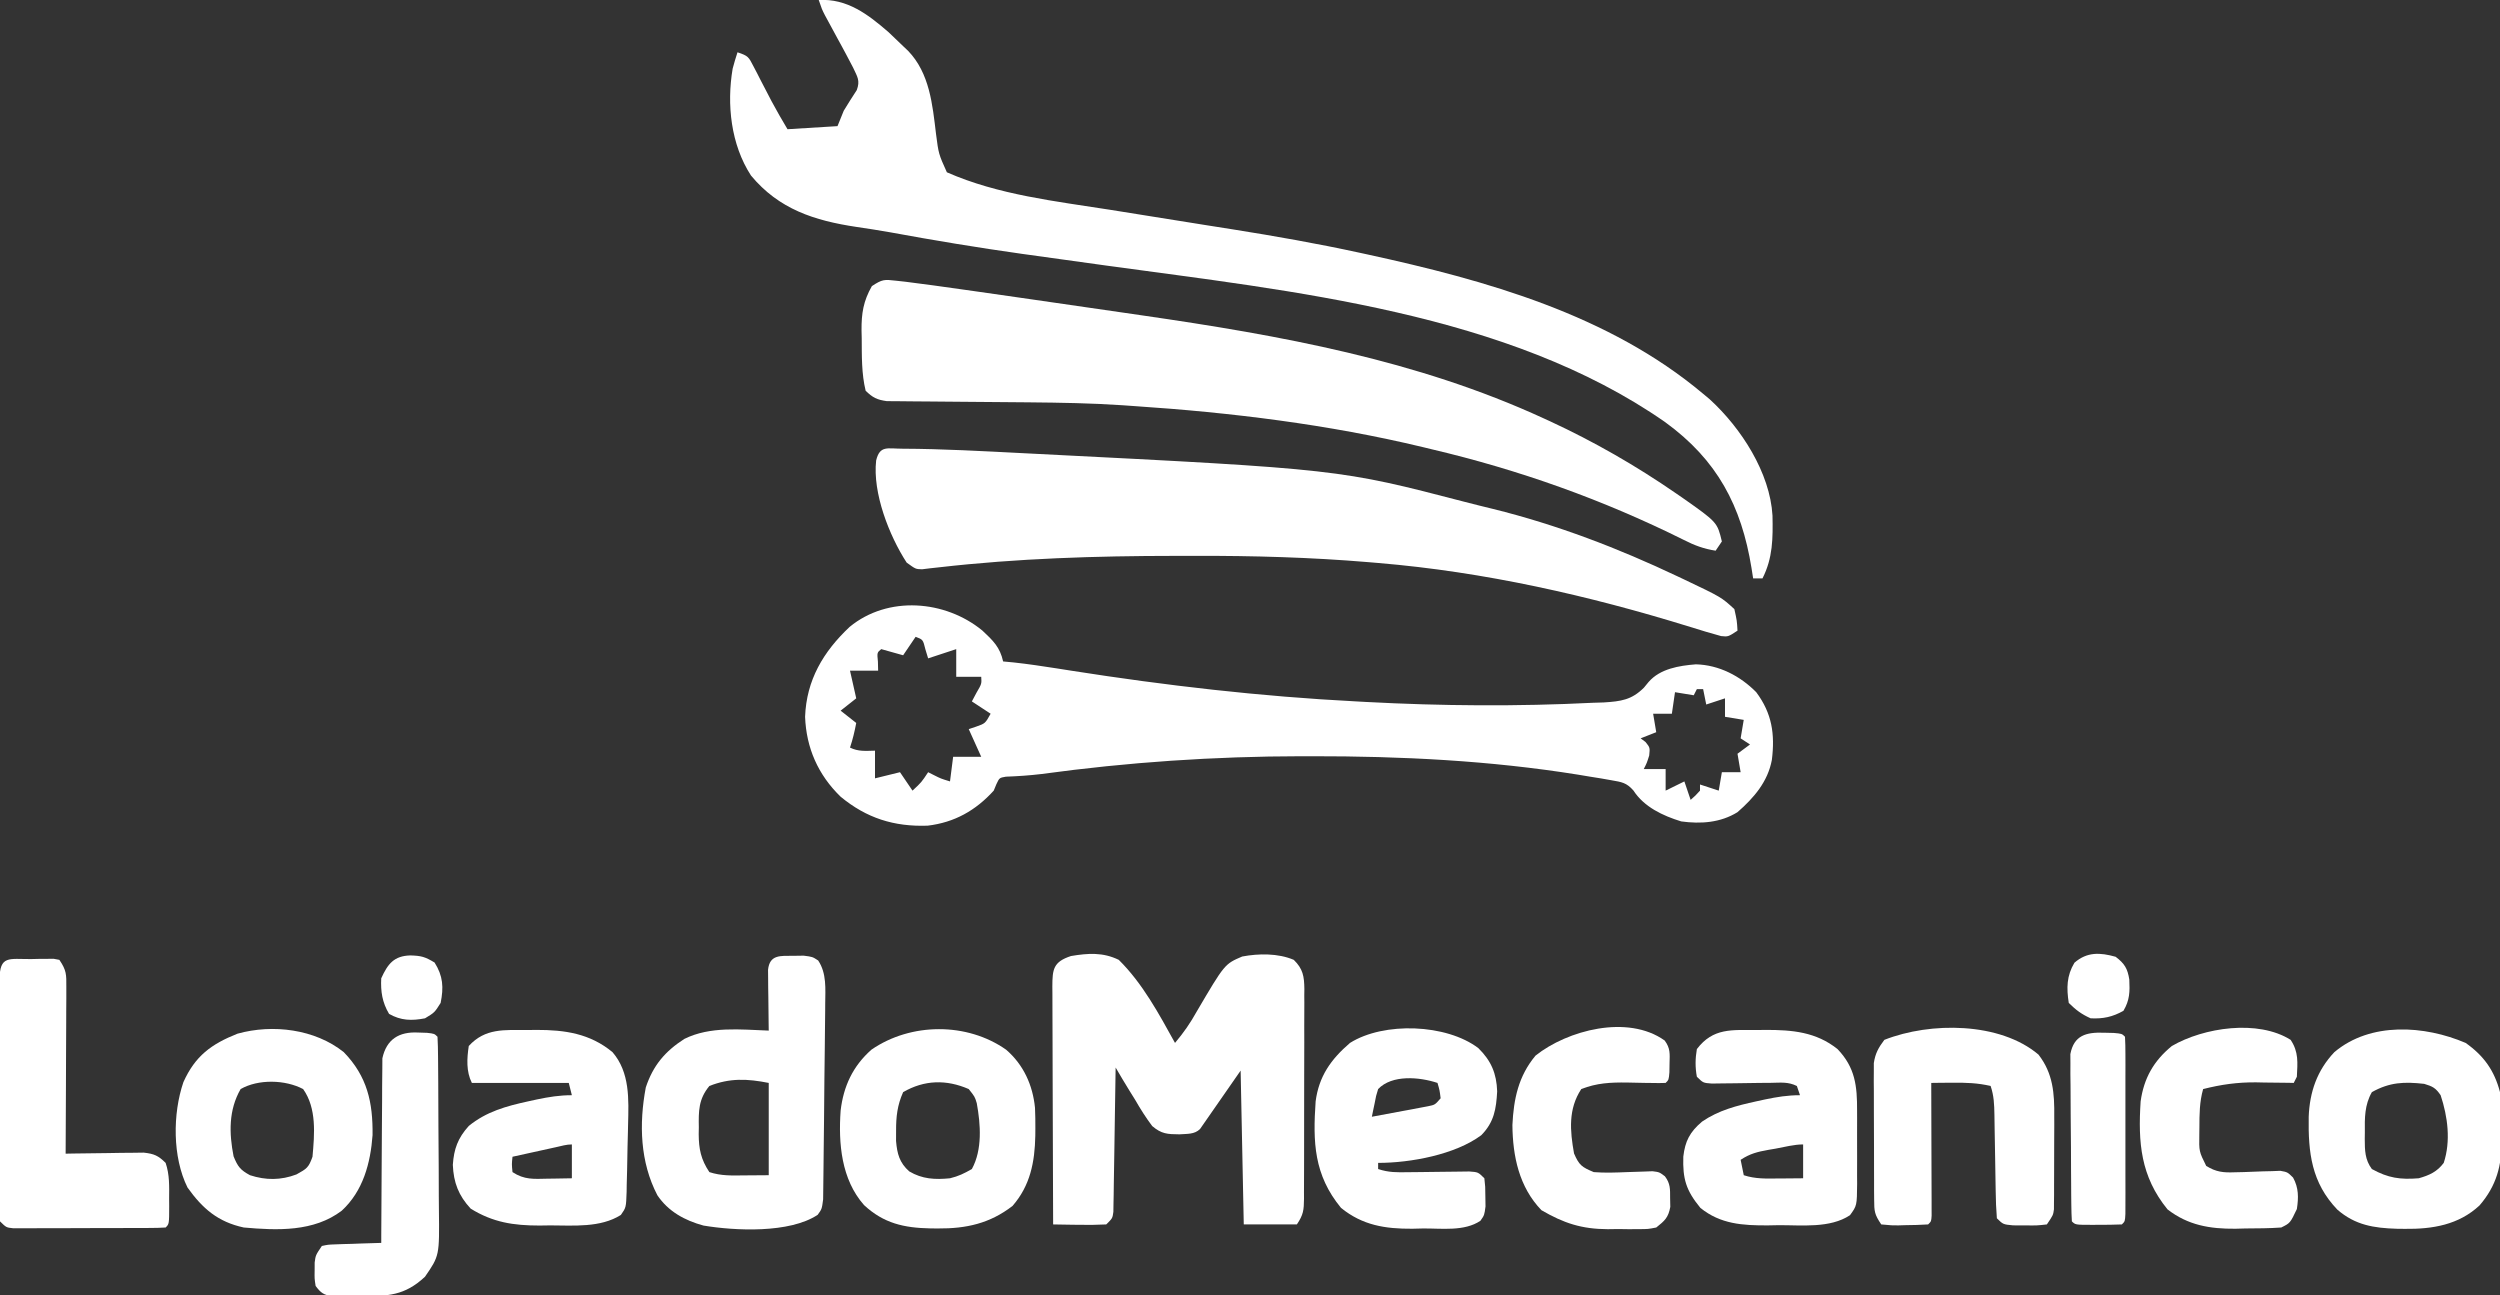 <svg width="83" height="43" viewBox="0 0 83 43" fill="none" xmlns="http://www.w3.org/2000/svg">
<rect x="0" y="0" width="83" height="43" fill="#333333" stroke="none"/>
<g clip-path="url(#clip0_2044_2)">
<path d="M32.615 20.935C32.969 21.266 33.199 21.485 33.304 21.96C33.477 21.976 33.477 21.976 33.655 21.993C34.134 22.045 34.61 22.117 35.086 22.191C35.165 22.204 35.244 22.216 35.326 22.229C35.407 22.242 35.489 22.255 35.574 22.268C38.715 22.761 41.849 23.123 45.027 23.287C45.136 23.293 45.244 23.299 45.355 23.305C47.859 23.439 50.381 23.458 52.886 23.332C53.005 23.328 53.123 23.325 53.245 23.321C53.815 23.285 54.168 23.239 54.578 22.831C54.63 22.768 54.682 22.705 54.735 22.64C55.118 22.202 55.742 22.1 56.303 22.056C57.073 22.075 57.776 22.443 58.307 22.981C58.832 23.684 58.932 24.374 58.826 25.228C58.692 25.951 58.233 26.486 57.685 26.964C57.123 27.314 56.465 27.361 55.817 27.271C55.206 27.084 54.583 26.791 54.23 26.245C53.999 25.983 53.842 25.964 53.497 25.904C53.383 25.884 53.269 25.864 53.151 25.843C52.966 25.814 52.966 25.814 52.776 25.783C52.584 25.751 52.584 25.751 52.387 25.718C49.46 25.249 46.517 25.104 43.556 25.107C43.385 25.107 43.385 25.107 43.211 25.107C40.306 25.111 37.457 25.304 34.58 25.697C34.185 25.745 33.791 25.771 33.394 25.786C33.18 25.823 33.18 25.823 33.079 26.038C33.051 26.108 33.022 26.177 32.992 26.249C32.395 26.907 31.691 27.306 30.799 27.412C29.682 27.452 28.767 27.161 27.909 26.451C27.16 25.724 26.768 24.831 26.729 23.798C26.773 22.581 27.331 21.638 28.209 20.812C29.478 19.768 31.379 19.92 32.615 20.935ZM30.399 21.142C30.193 21.446 30.193 21.446 29.984 21.755C29.744 21.688 29.504 21.62 29.257 21.551C29.117 21.666 29.117 21.666 29.147 21.966C29.149 22.065 29.151 22.164 29.154 22.266C28.846 22.266 28.537 22.266 28.22 22.266C28.288 22.569 28.357 22.873 28.427 23.185C28.256 23.32 28.085 23.455 27.909 23.594C28.166 23.796 28.166 23.796 28.427 24.002C28.373 24.285 28.312 24.546 28.22 24.82C28.501 24.958 28.74 24.928 29.05 24.922C29.05 25.225 29.05 25.528 29.05 25.841C29.324 25.773 29.598 25.706 29.88 25.637C30.017 25.839 30.154 26.041 30.295 26.249C30.593 25.972 30.593 25.972 30.814 25.637C30.876 25.668 30.938 25.7 31.002 25.732C31.238 25.851 31.238 25.851 31.54 25.943C31.574 25.673 31.608 25.404 31.644 25.126C31.952 25.126 32.26 25.126 32.577 25.126C32.441 24.823 32.303 24.519 32.162 24.207C32.244 24.179 32.325 24.152 32.409 24.124C32.71 24.018 32.71 24.018 32.889 23.696C32.683 23.561 32.478 23.426 32.266 23.287C32.318 23.191 32.369 23.094 32.422 22.994C32.592 22.703 32.592 22.703 32.577 22.47C32.303 22.47 32.03 22.47 31.747 22.47C31.747 22.167 31.747 21.864 31.747 21.551C31.439 21.652 31.131 21.753 30.814 21.858C30.784 21.759 30.754 21.66 30.723 21.558C30.643 21.234 30.643 21.234 30.399 21.142ZM56.336 22.879C56.302 22.946 56.268 23.014 56.232 23.083C55.924 23.033 55.924 23.033 55.61 22.981C55.576 23.217 55.541 23.453 55.506 23.696C55.301 23.696 55.095 23.696 54.884 23.696C54.918 23.898 54.952 24.1 54.987 24.309C54.816 24.376 54.645 24.444 54.469 24.513C54.522 24.553 54.576 24.593 54.631 24.634C54.78 24.82 54.78 24.82 54.754 25.081C54.676 25.33 54.676 25.33 54.572 25.534C54.812 25.534 55.052 25.534 55.299 25.534C55.299 25.77 55.299 26.006 55.299 26.249C55.504 26.148 55.709 26.047 55.921 25.943C55.99 26.145 56.058 26.348 56.129 26.556C56.289 26.415 56.289 26.415 56.44 26.249C56.44 26.182 56.44 26.115 56.44 26.045C56.645 26.113 56.851 26.18 57.062 26.249C57.097 26.047 57.131 25.845 57.166 25.637C57.372 25.637 57.577 25.637 57.789 25.637C57.754 25.434 57.72 25.232 57.685 25.024C57.822 24.923 57.959 24.822 58.1 24.717C57.997 24.65 57.895 24.582 57.789 24.513C57.823 24.311 57.857 24.109 57.892 23.9C57.584 23.85 57.584 23.85 57.27 23.798C57.27 23.596 57.27 23.394 57.27 23.185C57.065 23.253 56.859 23.32 56.647 23.39C56.613 23.221 56.579 23.052 56.544 22.879C56.475 22.879 56.407 22.879 56.336 22.879Z" fill="white"/>
<path d="M27.182 1.12558e-06C28.126 -0.053 28.82 0.478 29.504 1.072C29.665 1.224 29.826 1.377 29.984 1.532C30.038 1.583 30.093 1.635 30.149 1.688C30.863 2.429 30.959 3.473 31.075 4.439C31.161 5.11 31.161 5.11 31.436 5.72C33.141 6.471 35.041 6.679 36.869 6.967C37.246 7.026 37.623 7.087 37.999 7.148C38.584 7.242 39.17 7.336 39.755 7.429C39.825 7.44 39.894 7.451 39.965 7.463C40.286 7.514 40.606 7.565 40.927 7.615C42.334 7.839 43.732 8.085 45.125 8.388C45.215 8.408 45.304 8.427 45.397 8.447C49.346 9.309 53.413 10.443 56.544 13.074C56.616 13.134 56.688 13.195 56.763 13.257C57.809 14.212 58.766 15.697 58.847 17.119C58.861 17.867 58.862 18.518 58.515 19.202C58.412 19.202 58.309 19.202 58.204 19.202C58.177 19.032 58.177 19.032 58.15 18.858C57.815 16.796 57.017 15.274 55.279 14.012C50.054 10.372 42.905 9.668 36.723 8.816C35.886 8.701 35.05 8.585 34.213 8.467C34.124 8.455 34.035 8.442 33.943 8.43C32.47 8.223 31.008 7.98 29.545 7.711C29.178 7.646 28.81 7.589 28.441 7.535C27.032 7.324 25.859 6.944 24.933 5.828C24.264 4.799 24.123 3.463 24.324 2.279C24.371 2.096 24.427 1.916 24.485 1.736C24.842 1.854 24.855 1.89 25.016 2.203C25.055 2.278 25.095 2.353 25.135 2.43C25.175 2.509 25.215 2.587 25.256 2.668C25.336 2.822 25.416 2.975 25.496 3.129C25.535 3.203 25.573 3.278 25.613 3.355C25.781 3.672 25.962 3.981 26.145 4.29C26.967 4.239 26.967 4.239 27.805 4.188C27.873 4.019 27.942 3.851 28.012 3.677C28.152 3.445 28.297 3.218 28.445 2.991C28.563 2.672 28.464 2.551 28.324 2.247C28.245 2.091 28.163 1.937 28.08 1.783C28.034 1.699 27.989 1.614 27.942 1.527C27.894 1.44 27.847 1.353 27.798 1.264C27.704 1.09 27.61 0.917 27.516 0.743C27.474 0.666 27.433 0.59 27.39 0.511C27.286 0.306 27.286 0.306 27.182 1.12558e-06Z" fill="white"/>
<path d="M29.962 14.897C31.299 14.902 32.636 14.978 33.972 15.046C34.11 15.053 34.249 15.06 34.388 15.067C44.46 15.577 44.46 15.577 48.637 16.664C48.947 16.745 49.258 16.821 49.57 16.897C51.697 17.423 53.727 18.202 55.701 19.138C55.766 19.169 55.831 19.2 55.898 19.231C57.149 19.826 57.149 19.826 57.581 20.223C57.666 20.606 57.666 20.606 57.685 20.938C57.374 21.142 57.374 21.142 57.141 21.118C56.799 21.025 56.462 20.923 56.125 20.817C52.745 19.77 49.29 18.987 45.754 18.691C45.649 18.682 45.544 18.673 45.436 18.664C43.519 18.503 41.609 18.45 39.687 18.454C39.46 18.455 39.234 18.455 39.007 18.455C36.393 18.457 33.785 18.537 31.186 18.834C31.083 18.845 30.98 18.856 30.875 18.868C30.788 18.878 30.702 18.889 30.614 18.9C30.399 18.895 30.399 18.895 30.101 18.678C29.517 17.778 28.967 16.362 29.088 15.288C29.211 14.777 29.465 14.897 29.962 14.897Z" fill="white"/>
<path d="M29.753 9.32C29.855 9.331 29.957 9.342 30.062 9.354C30.681 9.432 31.299 9.516 31.916 9.605C32.062 9.626 32.209 9.647 32.355 9.667C32.825 9.734 33.294 9.802 33.764 9.869C33.926 9.892 34.089 9.916 34.251 9.939C35.284 10.087 36.316 10.237 37.349 10.388C37.544 10.416 37.739 10.444 37.934 10.473C42.508 11.138 47.033 11.948 51.253 13.891C51.323 13.923 51.393 13.955 51.465 13.988C52.926 14.665 54.314 15.462 55.636 16.374C55.709 16.424 55.782 16.474 55.857 16.526C57.013 17.339 57.013 17.339 57.166 17.976C57.098 18.077 57.029 18.178 56.959 18.283C56.562 18.221 56.253 18.105 55.897 17.923C53.215 16.588 50.443 15.601 47.518 14.912C47.424 14.889 47.331 14.867 47.234 14.843C44.099 14.09 40.877 13.696 37.661 13.482C37.53 13.473 37.399 13.463 37.264 13.454C36.235 13.384 35.205 13.368 34.174 13.358C34.101 13.358 34.029 13.357 33.955 13.356C33.276 13.349 32.598 13.343 31.919 13.339C31.545 13.337 31.17 13.333 30.795 13.329C30.653 13.327 30.512 13.326 30.37 13.326C30.174 13.326 29.977 13.323 29.781 13.32C29.669 13.32 29.558 13.319 29.443 13.318C29.115 13.273 28.972 13.2 28.739 12.972C28.601 12.405 28.613 11.816 28.609 11.235C28.607 11.147 28.605 11.059 28.603 10.968C28.599 10.399 28.663 9.999 28.946 9.499C29.296 9.269 29.355 9.275 29.753 9.32Z" fill="white"/>
<path d="M35.557 31.74C36.123 31.645 36.617 31.611 37.143 31.867C37.934 32.647 38.478 33.663 39.01 34.625C39.295 34.289 39.525 33.957 39.737 33.573C40.66 32.004 40.66 32.004 41.242 31.756C41.788 31.653 42.435 31.645 42.953 31.867C43.26 32.166 43.3 32.416 43.305 32.835C43.304 32.908 43.303 32.982 43.302 33.058C43.303 33.136 43.303 33.214 43.304 33.295C43.304 33.553 43.303 33.811 43.301 34.07C43.301 34.249 43.301 34.429 43.302 34.608C43.302 34.985 43.301 35.361 43.299 35.737C43.296 36.219 43.296 36.702 43.297 37.184C43.297 37.555 43.297 37.926 43.296 38.296C43.295 38.474 43.295 38.652 43.295 38.83C43.295 39.079 43.294 39.327 43.292 39.575C43.293 39.649 43.293 39.723 43.293 39.799C43.289 40.174 43.273 40.33 43.056 40.651C42.474 40.651 41.892 40.651 41.293 40.651C41.258 38.966 41.224 37.28 41.189 35.544C40.744 36.184 40.299 36.825 39.84 37.485C39.654 37.667 39.41 37.64 39.158 37.66C38.754 37.657 38.562 37.647 38.253 37.385C38.042 37.104 37.862 36.819 37.687 36.514C37.624 36.412 37.56 36.31 37.494 36.204C37.338 35.952 37.188 35.698 37.039 35.442C37.038 35.504 37.037 35.566 37.036 35.63C37.027 36.277 37.017 36.923 37.006 37.569C37.002 37.81 36.998 38.051 36.995 38.293C36.99 38.639 36.984 38.986 36.978 39.332C36.976 39.494 36.976 39.494 36.974 39.66C36.972 39.761 36.97 39.861 36.968 39.964C36.967 40.052 36.965 40.141 36.964 40.232C36.935 40.447 36.935 40.447 36.728 40.651C36.426 40.666 36.134 40.67 35.833 40.664C35.749 40.663 35.666 40.662 35.581 40.661C35.375 40.658 35.169 40.655 34.964 40.651C34.959 39.551 34.955 38.451 34.953 37.351C34.952 36.84 34.95 36.329 34.948 35.819C34.946 35.326 34.945 34.833 34.944 34.34C34.944 34.152 34.943 33.964 34.942 33.776C34.94 33.513 34.94 33.249 34.94 32.986C34.94 32.908 34.939 32.83 34.938 32.749C34.94 32.177 34.97 31.933 35.557 31.74Z" fill="white"/>
<path d="M26.346 31.733C26.511 31.73 26.511 31.73 26.68 31.728C26.975 31.765 26.975 31.765 27.163 31.888C27.45 32.316 27.401 32.834 27.397 33.329C27.396 33.439 27.396 33.439 27.396 33.551C27.394 33.792 27.391 34.033 27.388 34.274C27.387 34.442 27.385 34.61 27.383 34.778C27.379 35.13 27.375 35.481 27.37 35.833C27.365 36.284 27.361 36.734 27.358 37.185C27.355 37.532 27.351 37.878 27.346 38.225C27.344 38.391 27.342 38.557 27.341 38.724C27.34 38.956 27.337 39.188 27.333 39.42C27.331 39.552 27.33 39.684 27.328 39.82C27.286 40.14 27.286 40.14 27.147 40.332C26.21 40.953 24.403 40.863 23.357 40.689C22.733 40.52 22.186 40.22 21.825 39.683C21.25 38.58 21.213 37.315 21.44 36.104C21.681 35.376 22.076 34.906 22.722 34.491C23.584 34.065 24.585 34.182 25.522 34.216C25.521 34.116 25.521 34.116 25.519 34.013C25.515 33.711 25.512 33.408 25.509 33.105C25.508 33 25.506 32.895 25.504 32.786C25.503 32.635 25.503 32.635 25.502 32.481C25.5 32.341 25.5 32.341 25.499 32.199C25.552 31.686 25.911 31.735 26.346 31.733ZM23.551 36.055C23.189 36.491 23.192 36.89 23.201 37.427C23.2 37.502 23.199 37.578 23.197 37.656C23.2 38.145 23.27 38.494 23.551 38.914C23.942 39.043 24.306 39.028 24.712 39.023C24.979 39.021 25.247 39.019 25.522 39.017C25.522 38.005 25.522 36.994 25.522 35.953C24.817 35.813 24.228 35.785 23.551 36.055Z" fill="white"/>
<path d="M49.08 34.797C49.508 35.217 49.686 35.641 49.706 36.233C49.674 36.817 49.605 37.257 49.178 37.689C48.313 38.334 46.83 38.608 45.754 38.608C45.754 38.675 45.754 38.743 45.754 38.812C46.108 38.929 46.373 38.923 46.746 38.917C46.88 38.916 47.014 38.915 47.152 38.913C47.364 38.911 47.577 38.908 47.79 38.905C47.995 38.902 48.201 38.9 48.406 38.898C48.529 38.896 48.652 38.895 48.779 38.893C49.074 38.914 49.074 38.914 49.281 39.119C49.312 39.396 49.312 39.396 49.314 39.725C49.316 39.834 49.317 39.942 49.319 40.054C49.281 40.344 49.281 40.344 49.15 40.53C48.615 40.89 47.863 40.78 47.245 40.785C47.127 40.788 47.009 40.791 46.887 40.794C45.984 40.8 45.232 40.679 44.522 40.102C43.62 39.006 43.586 37.92 43.679 36.565C43.787 35.736 44.184 35.171 44.82 34.625C45.948 33.916 48.022 33.994 49.08 34.797ZM45.754 36.157C45.684 36.382 45.684 36.382 45.638 36.63C45.62 36.713 45.603 36.796 45.585 36.882C45.572 36.946 45.559 37.01 45.546 37.076C45.888 37.013 46.23 36.949 46.571 36.885C46.668 36.867 46.765 36.849 46.865 36.831C46.958 36.813 47.051 36.795 47.147 36.777C47.233 36.761 47.319 36.745 47.407 36.728C47.642 36.68 47.642 36.68 47.829 36.463C47.796 36.197 47.796 36.197 47.725 35.953C47.124 35.755 46.217 35.672 45.754 36.157Z" fill="white"/>
<path d="M58.327 34.197C58.421 34.196 58.516 34.194 58.613 34.193C59.502 34.191 60.294 34.26 61.005 34.829C61.595 35.442 61.659 36.063 61.655 36.869C61.656 36.999 61.656 36.999 61.656 37.132C61.656 37.314 61.656 37.496 61.655 37.678C61.654 37.957 61.655 38.235 61.656 38.514C61.656 38.691 61.656 38.869 61.655 39.046C61.656 39.129 61.656 39.212 61.657 39.298C61.65 40.027 61.65 40.027 61.42 40.344C60.761 40.785 59.813 40.673 59.053 40.676C58.935 40.678 58.817 40.681 58.696 40.683C57.857 40.687 57.118 40.642 56.453 40.102C55.976 39.521 55.863 39.141 55.886 38.398C55.946 37.886 56.101 37.582 56.509 37.237C57.059 36.86 57.66 36.707 58.308 36.565C58.403 36.544 58.498 36.523 58.597 36.502C58.999 36.418 59.347 36.361 59.76 36.361C59.709 36.209 59.709 36.209 59.656 36.055C59.365 35.911 59.126 35.945 58.8 35.95C58.671 35.951 58.541 35.952 58.408 35.953C58.134 35.957 57.859 35.961 57.585 35.965C57.455 35.967 57.326 35.968 57.192 35.969C57.073 35.971 56.954 35.972 56.831 35.974C56.544 35.953 56.544 35.953 56.336 35.748C56.277 35.436 56.282 35.142 56.336 34.829C56.878 34.118 57.497 34.198 58.327 34.197ZM58.943 38.136C58.829 38.155 58.829 38.155 58.712 38.175C58.345 38.241 58.103 38.3 57.789 38.506C57.823 38.675 57.857 38.843 57.893 39.017C58.283 39.145 58.647 39.13 59.053 39.125C59.131 39.125 59.209 39.124 59.289 39.124C59.481 39.123 59.672 39.121 59.864 39.119C59.864 38.748 59.864 38.377 59.864 37.995C59.559 37.995 59.244 38.082 58.943 38.136Z" fill="white"/>
<path d="M17.502 34.197C17.652 34.195 17.652 34.195 17.806 34.193C18.755 34.191 19.587 34.313 20.335 34.931C20.917 35.608 20.873 36.497 20.852 37.337C20.85 37.456 20.85 37.456 20.847 37.578C20.843 37.745 20.839 37.912 20.834 38.079C20.828 38.335 20.824 38.59 20.82 38.846C20.815 39.009 20.811 39.172 20.807 39.335C20.806 39.411 20.805 39.487 20.804 39.566C20.786 40.089 20.786 40.089 20.613 40.336C19.936 40.766 19.037 40.685 18.267 40.683C18.091 40.685 18.091 40.685 17.912 40.688C17.047 40.688 16.365 40.584 15.627 40.127C15.224 39.693 15.058 39.261 15.034 38.672C15.07 38.145 15.2 37.785 15.563 37.382C16.148 36.905 16.803 36.725 17.534 36.565C17.629 36.544 17.725 36.523 17.823 36.502C18.225 36.418 18.573 36.361 18.986 36.361C18.935 36.159 18.935 36.159 18.883 35.953C17.821 35.953 16.76 35.953 15.666 35.953C15.474 35.574 15.501 35.139 15.563 34.727C16.11 34.129 16.744 34.197 17.502 34.197ZM18.464 38.085C18.38 38.103 18.296 38.121 18.21 38.141C18.122 38.16 18.033 38.179 17.942 38.2C17.809 38.229 17.809 38.229 17.674 38.259C17.454 38.307 17.235 38.355 17.015 38.404C16.989 38.651 16.989 38.651 17.015 38.914C17.409 39.173 17.722 39.142 18.176 39.132C18.293 39.13 18.293 39.13 18.412 39.129C18.603 39.126 18.795 39.123 18.986 39.119C18.986 38.748 18.986 38.377 18.986 37.995C18.808 37.995 18.638 38.046 18.464 38.085Z" fill="white"/>
<path d="M11.413 34.931C12.197 35.74 12.382 36.605 12.369 37.688C12.301 38.615 12.054 39.543 11.347 40.194C10.421 40.9 9.209 40.853 8.093 40.753C7.234 40.567 6.724 40.125 6.225 39.425C5.725 38.417 5.73 36.978 6.089 35.927C6.478 35.061 7.011 34.665 7.885 34.318C9.056 33.992 10.459 34.167 11.413 34.931ZM7.989 36.157C7.586 36.855 7.605 37.627 7.755 38.391C7.893 38.731 7.979 38.844 8.3 39.017C8.826 39.189 9.328 39.186 9.843 38.991C10.192 38.799 10.248 38.76 10.375 38.404C10.442 37.653 10.518 36.798 10.064 36.157C9.469 35.843 8.576 35.821 7.989 36.157Z" fill="white"/>
<path d="M33.406 34.852C33.983 35.352 34.288 36.028 34.362 36.779C34.373 37.008 34.375 37.236 34.374 37.465C34.373 37.587 34.373 37.587 34.372 37.711C34.355 38.578 34.205 39.363 33.615 40.038C32.861 40.62 32.08 40.792 31.138 40.785C31.055 40.784 30.973 40.784 30.888 40.783C30.011 40.765 29.34 40.616 28.687 40.01C27.93 39.154 27.832 37.96 27.909 36.872C28.003 36.067 28.314 35.394 28.933 34.848C30.241 33.947 32.106 33.935 33.406 34.852ZM29.984 36.259C29.791 36.692 29.748 37.072 29.75 37.542C29.75 37.654 29.749 37.766 29.749 37.881C29.785 38.303 29.861 38.601 30.185 38.889C30.619 39.148 31.046 39.168 31.54 39.119C31.826 39.049 32.004 38.962 32.266 38.812C32.619 38.167 32.557 37.331 32.429 36.627C32.364 36.411 32.364 36.411 32.162 36.157C31.419 35.833 30.686 35.852 29.984 36.259Z" fill="white"/>
<path d="M81.859 34.625C82.466 35.052 82.815 35.547 83 36.259C83.038 36.676 83.043 37.091 83.045 37.51C83.049 37.621 83.052 37.731 83.056 37.845C83.061 38.693 82.886 39.365 82.32 40.021C81.629 40.665 80.764 40.809 79.842 40.798C79.713 40.796 79.713 40.796 79.581 40.795C78.812 40.773 78.192 40.674 77.6 40.16C76.74 39.261 76.63 38.269 76.649 37.078C76.68 36.257 76.926 35.538 77.501 34.931C78.699 33.92 80.495 34.041 81.859 34.625ZM78.746 36.259C78.503 36.686 78.507 37.115 78.513 37.593C78.512 37.665 78.511 37.737 78.51 37.812C78.512 38.192 78.514 38.5 78.746 38.812C79.287 39.111 79.686 39.168 80.302 39.119C80.658 39.018 80.91 38.904 81.132 38.608C81.371 37.881 81.265 37.072 81.029 36.361C80.862 36.118 80.768 36.07 80.484 35.984C79.821 35.91 79.339 35.927 78.746 36.259Z" fill="white"/>
<path d="M1.031 31.841C1.118 31.839 1.205 31.837 1.294 31.835C1.377 31.834 1.46 31.834 1.546 31.834C1.661 31.832 1.661 31.832 1.778 31.831C1.842 31.843 1.906 31.855 1.971 31.867C2.211 32.221 2.204 32.353 2.202 32.771C2.202 32.893 2.202 33.016 2.202 33.142C2.201 33.275 2.2 33.407 2.199 33.544C2.199 33.681 2.198 33.818 2.198 33.955C2.197 34.315 2.195 34.675 2.193 35.035C2.191 35.403 2.19 35.771 2.189 36.138C2.187 36.859 2.183 37.581 2.179 38.302C2.307 38.299 2.307 38.299 2.439 38.297C2.828 38.29 3.216 38.286 3.605 38.282C3.74 38.28 3.875 38.277 4.015 38.275C4.209 38.273 4.209 38.273 4.408 38.272C4.527 38.27 4.647 38.269 4.77 38.267C5.116 38.305 5.255 38.366 5.499 38.608C5.633 39.005 5.618 39.382 5.615 39.795C5.616 39.916 5.616 39.916 5.617 40.04C5.616 40.638 5.616 40.638 5.499 40.753C5.334 40.764 5.169 40.767 5.005 40.768C4.847 40.769 4.847 40.769 4.686 40.77C4.571 40.77 4.456 40.77 4.338 40.77C4.222 40.77 4.105 40.771 3.984 40.771C3.737 40.772 3.489 40.772 3.242 40.772C2.862 40.772 2.482 40.774 2.102 40.776C1.862 40.776 1.622 40.776 1.382 40.776C1.21 40.778 1.21 40.778 1.035 40.779C0.877 40.778 0.877 40.778 0.715 40.778C0.575 40.778 0.575 40.778 0.433 40.778C0.207 40.753 0.207 40.753 -1.37006e-06 40.549C-0.02 40.276 -0.027 40.013 -0.025 39.74C-0.025 39.656 -0.026 39.572 -0.026 39.486C-0.026 39.209 -0.025 38.932 -0.024 38.656C-0.024 38.464 -0.024 38.272 -0.024 38.08C-0.024 37.678 -0.023 37.276 -0.021 36.873C-0.02 36.356 -0.019 35.84 -0.019 35.323C-0.019 34.927 -0.019 34.531 -0.018 34.135C-0.018 33.944 -0.017 33.753 -0.017 33.563C-0.017 33.297 -0.016 33.031 -0.015 32.765C-0.015 32.685 -0.015 32.606 -0.015 32.524C-0.01 31.709 0.292 31.846 1.031 31.841Z" fill="white"/>
<path d="M67.677 35.012C68.164 35.638 68.21 36.304 68.201 37.062C68.202 37.202 68.202 37.202 68.202 37.345C68.201 37.541 68.2 37.736 68.199 37.932C68.196 38.232 68.197 38.532 68.197 38.833C68.197 39.023 68.196 39.214 68.195 39.405C68.195 39.539 68.195 39.539 68.195 39.677C68.194 39.76 68.193 39.843 68.192 39.929C68.192 40.002 68.191 40.075 68.191 40.15C68.164 40.344 68.164 40.344 67.956 40.651C67.626 40.688 67.626 40.688 67.23 40.683C67.034 40.682 67.034 40.682 66.835 40.682C66.504 40.651 66.504 40.651 66.296 40.447C66.272 40.143 66.26 39.848 66.257 39.544C66.255 39.454 66.254 39.364 66.252 39.272C66.246 38.985 66.242 38.697 66.238 38.41C66.233 38.123 66.228 37.836 66.223 37.55C66.22 37.371 66.217 37.192 66.215 37.013C66.209 36.67 66.2 36.383 66.089 36.055C65.658 35.952 65.254 35.942 64.811 35.946C64.681 35.947 64.551 35.948 64.417 35.949C64.318 35.95 64.219 35.951 64.118 35.953C64.118 36.01 64.118 36.067 64.118 36.126C64.121 36.721 64.122 37.316 64.123 37.911C64.124 38.133 64.124 38.355 64.125 38.577C64.127 38.896 64.127 39.215 64.128 39.533C64.128 39.633 64.129 39.733 64.129 39.836C64.129 39.974 64.129 39.974 64.129 40.115C64.13 40.197 64.13 40.278 64.13 40.362C64.118 40.549 64.118 40.549 64.014 40.651C63.755 40.666 63.501 40.675 63.242 40.676C63.17 40.678 63.098 40.681 63.024 40.683C62.815 40.684 62.815 40.684 62.458 40.651C62.231 40.316 62.224 40.218 62.222 39.83C62.221 39.725 62.22 39.621 62.219 39.513C62.219 39.4 62.219 39.287 62.219 39.171C62.218 39.054 62.218 38.938 62.218 38.818C62.217 38.572 62.217 38.326 62.217 38.08C62.218 37.704 62.215 37.328 62.213 36.951C62.212 36.712 62.212 36.473 62.212 36.234C62.211 36.122 62.211 36.009 62.209 35.893C62.21 35.735 62.21 35.735 62.211 35.574C62.211 35.482 62.211 35.389 62.211 35.294C62.259 34.973 62.365 34.782 62.561 34.523C64.094 33.919 66.398 33.931 67.677 35.012Z" fill="white"/>
<path d="M76.049 34.523C76.32 34.929 76.279 35.276 76.256 35.748C76.222 35.816 76.188 35.883 76.152 35.953C76.094 35.951 76.037 35.95 75.977 35.949C75.709 35.945 75.441 35.942 75.173 35.94C75.082 35.938 74.991 35.936 74.897 35.934C74.28 35.93 73.742 36.005 73.144 36.157C73.023 36.582 73.021 36.995 73.02 37.434C73.019 37.55 73.019 37.55 73.017 37.669C73.007 38.226 73.007 38.226 73.247 38.71C73.574 38.91 73.811 38.935 74.191 38.92C74.292 38.918 74.392 38.915 74.495 38.913C74.706 38.905 74.916 38.897 75.126 38.889C75.227 38.886 75.327 38.884 75.43 38.882C75.521 38.878 75.612 38.875 75.707 38.871C75.945 38.914 75.945 38.914 76.13 39.096C76.319 39.436 76.314 39.766 76.256 40.14C76.034 40.607 76.034 40.607 75.737 40.753C75.34 40.783 74.942 40.781 74.544 40.785C74.381 40.789 74.381 40.789 74.214 40.794C73.367 40.801 72.639 40.678 71.961 40.151C71.068 39.053 70.981 37.934 71.069 36.565C71.177 35.798 71.499 35.224 72.106 34.727C73.165 34.111 74.964 33.84 76.049 34.523Z" fill="white"/>
<path d="M55.267 34.545C55.458 34.801 55.437 34.987 55.429 35.301C55.427 35.402 55.425 35.502 55.424 35.605C55.403 35.85 55.403 35.85 55.299 35.953C55.153 35.959 55.007 35.959 54.86 35.955C54.725 35.953 54.725 35.953 54.588 35.952C54.398 35.948 54.209 35.944 54.02 35.94C53.471 35.933 53.011 35.955 52.498 36.157C52.061 36.823 52.123 37.538 52.258 38.295C52.428 38.687 52.516 38.748 52.913 38.914C53.281 38.944 53.646 38.929 54.015 38.914C54.211 38.907 54.407 38.9 54.603 38.895C54.732 38.89 54.732 38.89 54.864 38.885C55.091 38.914 55.091 38.914 55.275 39.053C55.458 39.294 55.448 39.478 55.448 39.776C55.45 39.873 55.452 39.97 55.454 40.069C55.388 40.425 55.271 40.528 54.988 40.753C54.717 40.806 54.717 40.806 54.413 40.807C54.245 40.808 54.245 40.808 54.075 40.809C53.959 40.807 53.843 40.806 53.723 40.804C53.609 40.806 53.495 40.807 53.378 40.809C52.507 40.805 51.916 40.609 51.175 40.178C50.432 39.406 50.222 38.386 50.212 37.352C50.253 36.488 50.412 35.724 50.98 35.046C52.036 34.205 54.038 33.669 55.267 34.545Z" fill="white"/>
<path d="M13.877 34.28C13.977 34.283 14.077 34.287 14.18 34.29C14.421 34.318 14.421 34.318 14.525 34.42C14.537 34.639 14.542 34.857 14.543 35.075C14.544 35.178 14.544 35.178 14.545 35.283C14.547 35.51 14.549 35.738 14.55 35.966C14.55 36.043 14.551 36.121 14.551 36.201C14.553 36.614 14.555 37.026 14.556 37.438C14.557 37.862 14.56 38.287 14.565 38.712C14.567 39.039 14.568 39.366 14.568 39.694C14.569 39.85 14.57 40.006 14.572 40.163C14.59 41.69 14.59 41.69 14.11 42.387C13.433 43.02 12.875 43.035 11.977 43.032C11.867 43.034 11.758 43.035 11.645 43.037C11.488 43.037 11.488 43.037 11.328 43.037C11.232 43.037 11.136 43.038 11.038 43.038C10.745 42.993 10.653 42.926 10.479 42.694C10.441 42.451 10.441 42.451 10.446 42.183C10.447 42.094 10.447 42.006 10.447 41.915C10.479 41.672 10.479 41.672 10.686 41.366C10.891 41.322 10.891 41.322 11.138 41.313C11.226 41.31 11.314 41.306 11.405 41.303C11.498 41.3 11.59 41.298 11.685 41.296C11.825 41.29 11.825 41.29 11.967 41.285C12.197 41.277 12.427 41.27 12.658 41.264C12.658 41.184 12.658 41.105 12.658 41.023C12.66 40.273 12.664 39.523 12.671 38.773C12.675 38.388 12.677 38.002 12.678 37.617C12.678 37.245 12.681 36.872 12.686 36.5C12.687 36.358 12.688 36.217 12.687 36.075C12.687 35.876 12.69 35.677 12.693 35.478C12.694 35.364 12.694 35.251 12.695 35.135C12.832 34.504 13.249 34.248 13.877 34.28Z" fill="white"/>
<path d="M69.843 34.286C69.954 34.289 70.065 34.291 70.179 34.294C70.446 34.318 70.446 34.318 70.55 34.42C70.561 34.611 70.564 34.802 70.564 34.993C70.564 35.115 70.564 35.238 70.565 35.364C70.564 35.497 70.564 35.63 70.564 35.767C70.564 35.904 70.564 36.041 70.564 36.178C70.564 36.466 70.564 36.753 70.564 37.041C70.563 37.41 70.564 37.779 70.564 38.148C70.564 38.431 70.564 38.715 70.564 38.998C70.564 39.2 70.564 39.403 70.565 39.605C70.564 39.728 70.564 39.85 70.564 39.976C70.564 40.084 70.564 40.193 70.563 40.304C70.55 40.549 70.55 40.549 70.446 40.651C70.186 40.661 69.929 40.665 69.668 40.664C69.595 40.664 69.522 40.664 69.447 40.665C68.903 40.664 68.903 40.664 68.786 40.549C68.775 40.369 68.77 40.189 68.768 40.009C68.766 39.836 68.766 39.836 68.764 39.66C68.763 39.534 68.763 39.409 68.762 39.279C68.761 39.151 68.76 39.023 68.759 38.891C68.758 38.62 68.757 38.348 68.756 38.076C68.755 37.728 68.751 37.38 68.747 37.032C68.744 36.7 68.743 36.369 68.742 36.037C68.74 35.912 68.739 35.787 68.737 35.658C68.737 35.542 68.737 35.426 68.738 35.306C68.737 35.204 68.737 35.102 68.736 34.996C68.853 34.374 69.261 34.266 69.843 34.286Z" fill="white"/>
<path d="M70.239 31.765C70.538 31.993 70.635 32.155 70.693 32.522C70.712 32.925 70.708 33.206 70.498 33.559C70.141 33.761 69.821 33.83 69.409 33.808C69.101 33.669 68.921 33.532 68.683 33.297C68.606 32.803 68.611 32.396 68.871 31.963C69.29 31.598 69.721 31.62 70.239 31.765Z" fill="white"/>
<path d="M13.624 31.72C13.986 31.731 14.107 31.763 14.428 31.956C14.711 32.406 14.733 32.781 14.629 33.297C14.428 33.616 14.428 33.616 14.11 33.808C13.666 33.894 13.312 33.885 12.917 33.661C12.69 33.279 12.635 32.92 12.657 32.48C12.875 32.001 13.079 31.735 13.624 31.72Z" fill="white"/>
</g>
<defs>
<clipPath id="clip0_2044_2">
<rect width="83" height="43" fill="white"/>
</clipPath>
</defs>
</svg>
